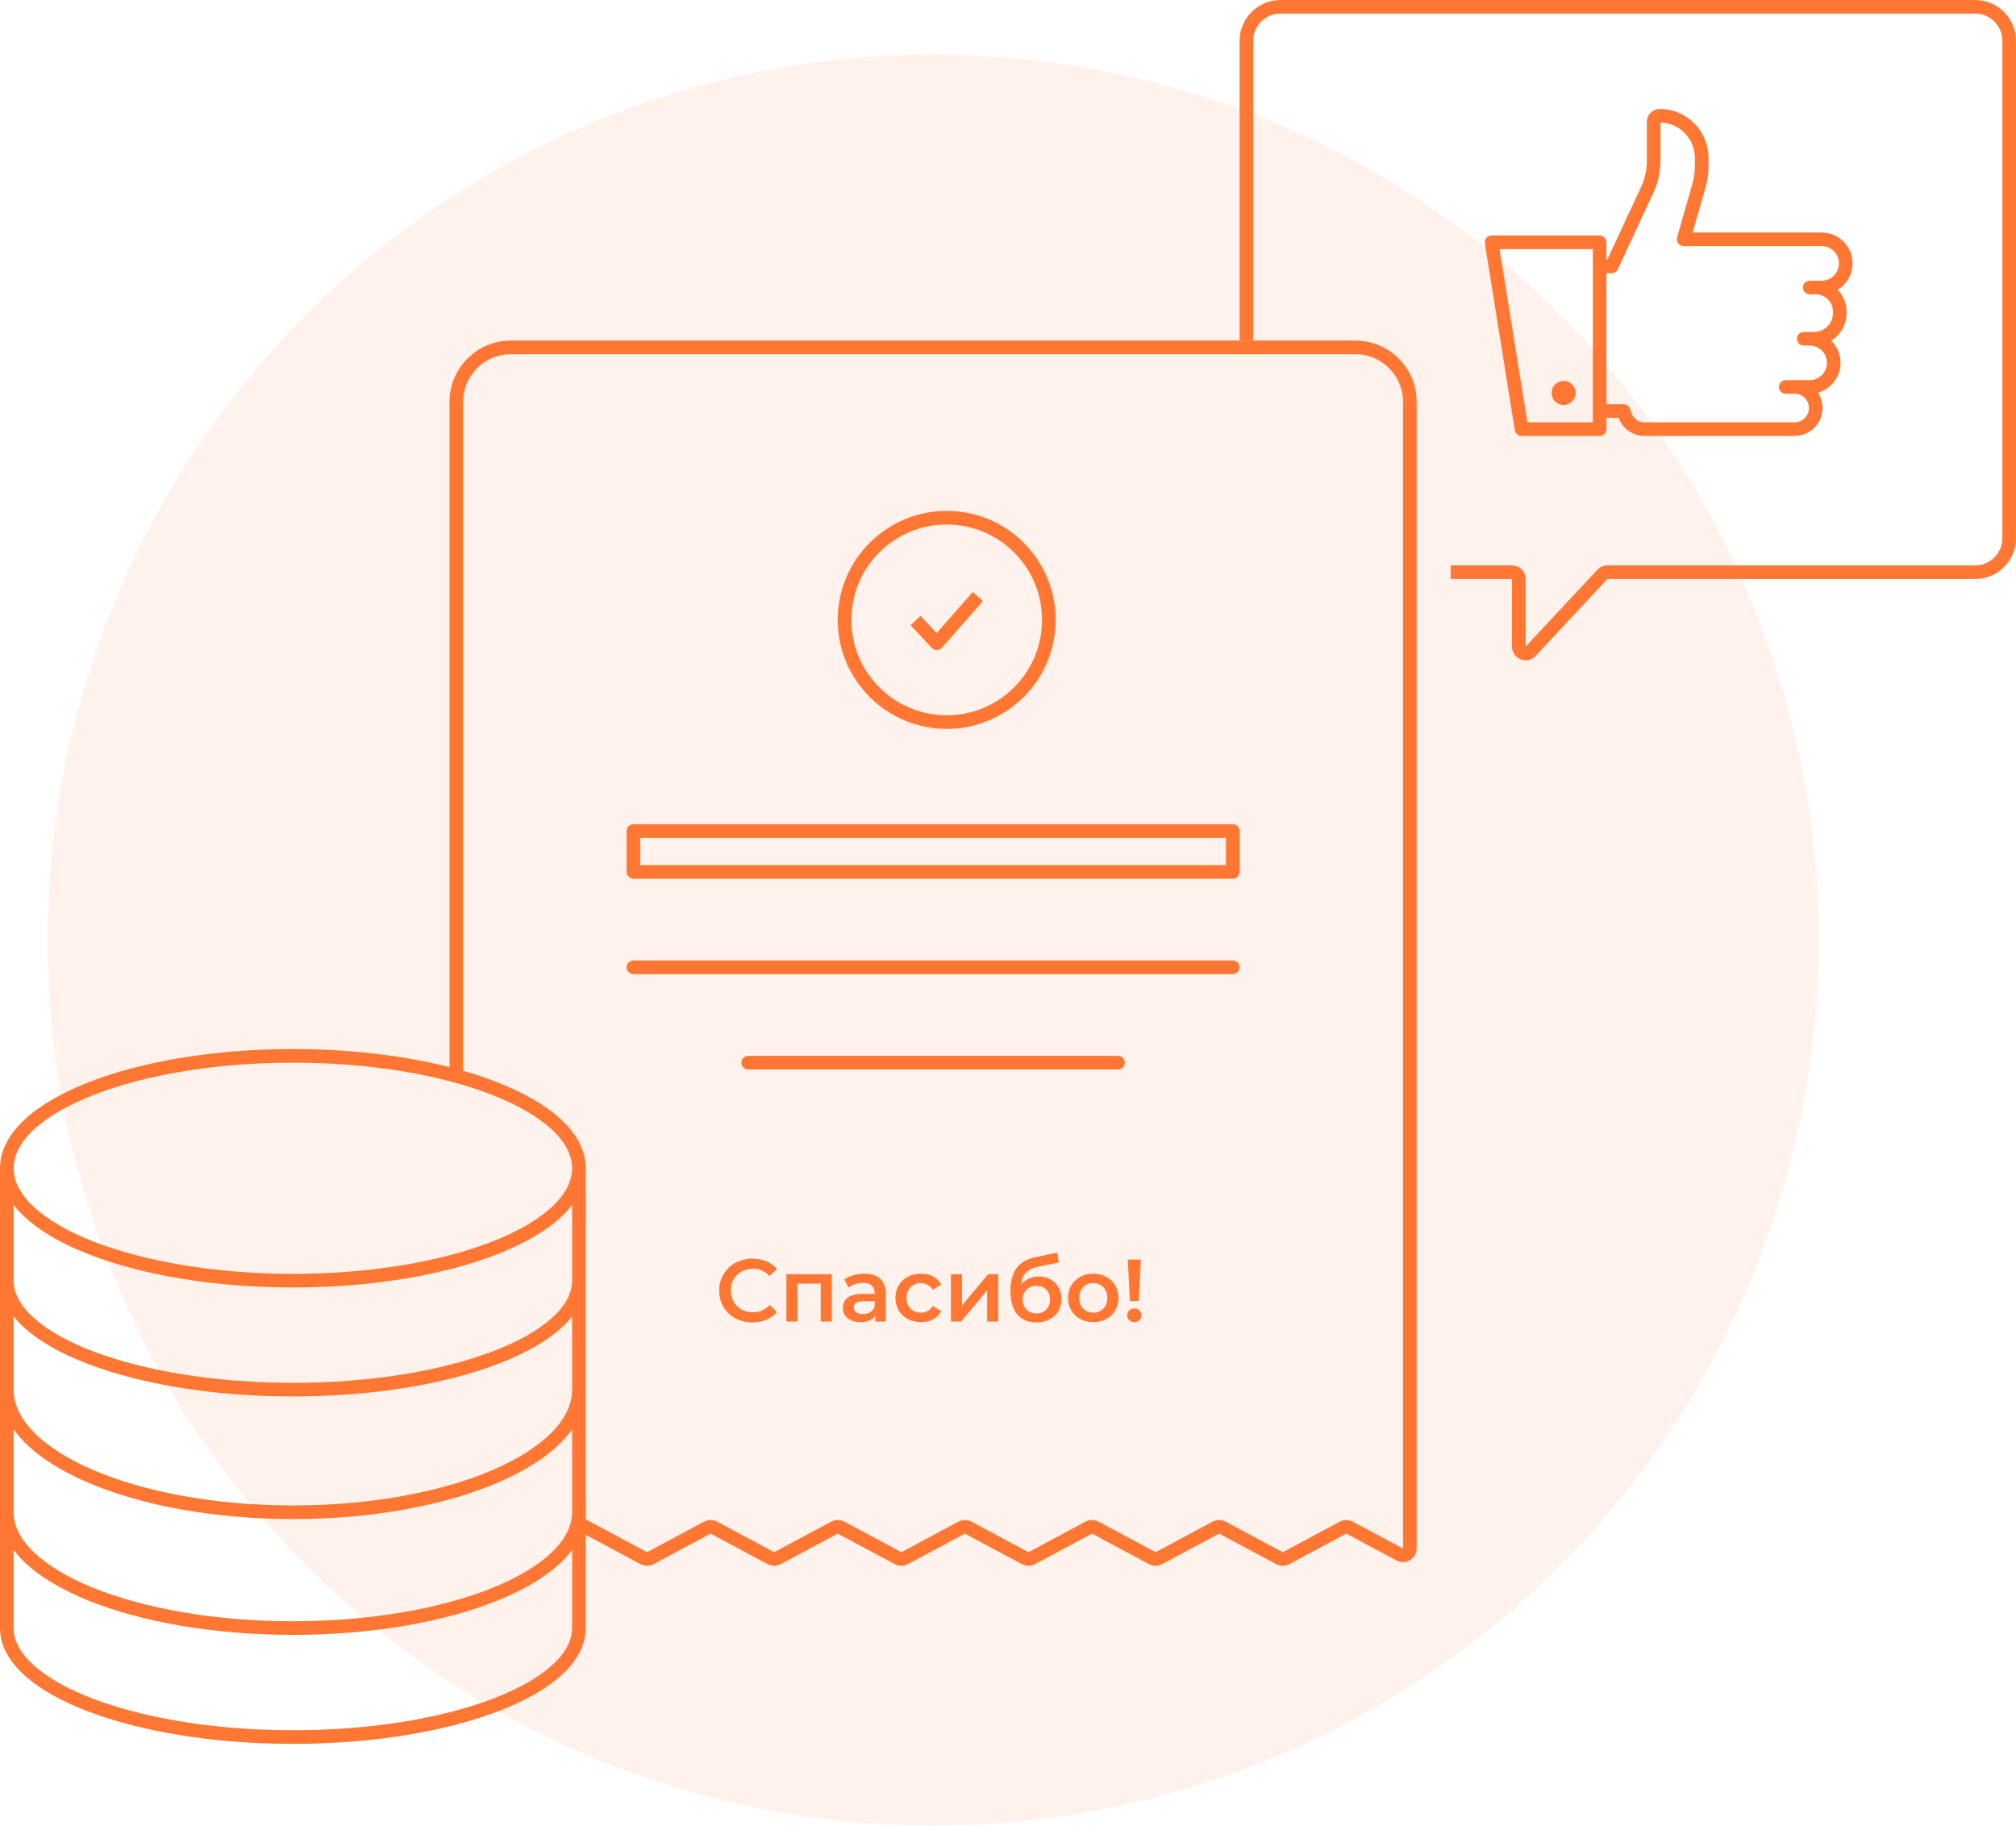 <svg width="296" height="268" viewBox="0 0 296 268" fill="none" xmlns="http://www.w3.org/2000/svg">
<circle cx="137" cy="138" r="130" fill="#FF7733" fill-opacity="0.1"/>
<path fill-rule="evenodd" clip-rule="evenodd" d="M236 83C235.446 83 234.916 83.23 234.538 83.635L224 94.926L224 85C224 83.895 223.105 83 222 83H213V85H220H222V87V94.926C222 96.741 224.224 97.618 225.462 96.291L236 85H290C293.314 85 296 82.314 296 79V6C296 2.686 293.314 0 290 0H188C184.686 0 182 2.686 182 6V50H184V6C184 3.791 185.791 2 188 2H290C292.209 2 294 3.791 294 6V79C294 81.209 292.209 83 290 83H236Z" fill="#FF7733"/>
<path fill-rule="evenodd" clip-rule="evenodd" d="M243.797 23.631V17.997C246.597 18.06 248.848 20.349 248.848 23.165V24.446C248.848 25.279 248.732 26.109 248.504 26.91L246.242 34.856C246.156 35.158 246.217 35.483 246.406 35.733C246.595 35.983 246.89 36.13 247.204 36.13H267.462C268.864 36.13 270.001 37.267 270.001 38.669C270.001 40.071 268.864 41.207 267.462 41.207H266.594H265.712C265.16 41.207 264.712 41.655 264.712 42.207C264.712 42.759 265.16 43.207 265.712 43.207H266.594C267.989 43.207 269.119 44.338 269.119 45.733V45.967C269.119 47.491 267.884 48.726 266.36 48.726H265.699H264.831C264.279 48.726 263.831 49.174 263.831 49.726C263.831 50.279 264.279 50.726 264.831 50.726H265.699C267.101 50.726 268.238 51.863 268.238 53.265C268.238 54.667 267.101 55.803 265.699 55.803H263.498H262.187C261.635 55.803 261.187 56.251 261.187 56.803C261.187 57.356 261.635 57.803 262.187 57.803H263.498C264.655 57.803 265.594 58.742 265.594 59.9C265.594 61.057 264.655 61.996 263.498 61.996H241.436C240.575 61.996 239.81 61.444 239.538 60.626L239.339 60.027C239.203 59.618 238.821 59.342 238.39 59.342H235.865V40.111H236.627C237.016 40.111 237.37 39.885 237.534 39.533L242.771 28.268C243.447 26.815 243.797 25.233 243.797 23.631ZM271.119 45.733C271.119 44.493 270.621 43.369 269.813 42.552C271.124 41.756 272.001 40.315 272.001 38.669C272.001 36.162 269.969 34.13 267.462 34.13H248.528L250.428 27.458C250.706 26.478 250.848 25.465 250.848 24.446V23.165C250.848 19.205 247.638 15.995 243.678 15.995C242.639 15.995 241.797 16.838 241.797 17.877V23.631C241.797 24.941 241.511 26.236 240.958 27.425L235.989 38.111H235.865V35.572C235.865 35.02 235.417 34.572 234.865 34.572H219C218.707 34.572 218.429 34.701 218.239 34.924C218.049 35.147 217.966 35.442 218.013 35.731L222.42 63.154C222.497 63.639 222.916 63.996 223.407 63.996H234.865C235.417 63.996 235.865 63.548 235.865 62.996V61.342H237.67C238.237 62.93 239.743 63.996 241.436 63.996H263.498C265.76 63.996 267.594 62.162 267.594 59.9C267.594 59.064 267.344 58.287 266.914 57.639C268.831 57.108 270.238 55.351 270.238 53.265C270.238 51.99 269.712 50.838 268.866 50.014C270.219 49.174 271.119 47.676 271.119 45.967V45.733ZM224.259 61.996L220.174 36.572H233.865V39.111V60.342V61.996H224.259ZM229.575 59.458C230.549 59.458 231.338 58.666 231.338 57.688C231.338 56.711 230.549 55.919 229.575 55.919C228.602 55.919 227.812 56.711 227.812 57.688C227.812 58.666 228.602 59.458 229.575 59.458Z" fill="#FF7733"/>
<path fill-rule="evenodd" clip-rule="evenodd" d="M4.981 165.81C2.98 167.669 2 169.592 2 171.5C2 173.408 2.98 175.331 4.981 177.19C6.983 179.05 9.935 180.77 13.667 182.237C21.125 185.166 31.495 187 43 187C54.505 187 64.876 185.166 72.333 182.237C76.064 180.77 79.017 179.05 81.019 177.19C83.02 175.331 84 173.408 84 171.5C84 169.592 83.02 167.669 81.019 165.81C79.017 163.95 76.064 162.23 72.333 160.763C64.876 157.834 54.505 156 43 156C31.495 156 21.125 157.834 13.667 160.763C9.935 162.23 6.983 163.95 4.981 165.81ZM85.984 171C85.823 168.547 84.487 166.302 82.38 164.345C80.132 162.256 76.933 160.422 73.064 158.902C65.32 155.86 54.691 154 43 154C31.309 154 20.68 155.86 12.936 158.902C9.067 160.422 5.868 162.256 3.62 164.345C1.383 166.423 0.015 168.825 0 171.457H0V171.5V188V204V222V239C0 241.592 1.382 243.945 3.631 245.971C5.88 247.997 9.079 249.775 12.945 251.248C20.686 254.197 31.312 256 43 256C54.688 256 65.314 254.197 73.055 251.248C76.921 249.775 80.12 247.997 82.369 245.971C84.618 243.945 86 241.592 86 239V222V204V188V171.5V171H85.984ZM84 176.893C83.531 177.503 82.987 178.091 82.38 178.655C80.132 180.744 76.933 182.578 73.064 184.098C65.32 187.14 54.691 189 43 189C31.309 189 20.68 187.14 12.936 184.098C9.067 182.578 5.868 180.744 3.62 178.655C3.013 178.091 2.469 177.503 2 176.893V188C2 189.827 2.968 191.682 4.97 193.485C6.971 195.288 9.924 196.957 13.658 198.379C21.118 201.221 31.492 203 43 203C54.508 203 64.882 201.221 72.343 198.379C76.076 196.957 79.029 195.288 81.03 193.485C83.032 191.682 84 189.827 84 188V176.893ZM84 193.248C83.527 193.846 82.98 194.42 82.369 194.971C80.12 196.997 76.921 198.775 73.055 200.248C65.314 203.197 54.688 205 43 205C31.312 205 20.686 203.197 12.945 200.248C9.079 198.775 5.88 196.997 3.631 194.971C3.02 194.42 2.473 193.846 2 193.248V204C2 206.147 3.011 208.276 5.012 210.304C7.018 212.336 9.969 214.212 13.695 215.809C21.144 219.001 31.504 221 43 221C54.496 221 64.856 219.001 72.305 215.809C76.031 214.212 78.982 212.336 80.988 210.304C82.989 208.276 84 206.147 84 204V193.248ZM84 209.83C83.54 210.478 83.007 211.105 82.411 211.709C80.166 213.984 76.967 215.987 73.092 217.647C65.34 220.969 54.7 223 43 223C31.3 223 20.66 220.969 12.908 217.647C9.033 215.987 5.834 213.984 3.589 211.709C2.993 211.105 2.46 210.478 2 209.83V222C2 223.988 2.991 225.98 4.992 227.895C6.995 229.812 9.947 231.584 13.677 233.094C21.131 236.111 31.498 238 43 238C54.502 238 64.869 236.111 72.323 233.094C76.053 231.584 79.005 229.812 81.008 227.895C83.009 225.98 84 223.988 84 222V209.83ZM84 227.538C83.534 228.161 82.994 228.762 82.391 229.34C80.143 231.49 76.944 233.381 73.074 234.948C65.327 238.083 54.694 240 43 240C31.306 240 20.673 238.083 12.926 234.948C9.056 233.381 5.857 231.49 3.609 229.34C3.006 228.762 2.466 228.161 2 227.538V239C2 240.827 2.968 242.682 4.97 244.485C6.971 246.288 9.924 247.957 13.658 249.379C21.118 252.221 31.492 254 43 254C54.508 254 64.882 252.221 72.343 249.379C76.076 247.957 79.029 246.288 81.03 244.485C83.032 242.682 84 240.827 84 239V227.538Z" fill="#FF7733"/>
<path d="M110.46 194.13C109.541 194.13 108.709 193.931 107.964 193.532C107.227 193.125 106.647 192.566 106.222 191.855C105.806 191.144 105.598 190.343 105.598 189.45C105.598 188.557 105.81 187.756 106.235 187.045C106.66 186.334 107.24 185.78 107.977 185.381C108.722 184.974 109.554 184.77 110.473 184.77C111.218 184.77 111.899 184.9 112.514 185.16C113.129 185.42 113.649 185.797 114.074 186.291L112.982 187.318C112.323 186.607 111.513 186.252 110.551 186.252C109.927 186.252 109.368 186.391 108.874 186.668C108.38 186.937 107.994 187.314 107.717 187.799C107.44 188.284 107.301 188.835 107.301 189.45C107.301 190.065 107.44 190.616 107.717 191.101C107.994 191.586 108.38 191.968 108.874 192.245C109.368 192.514 109.927 192.648 110.551 192.648C111.513 192.648 112.323 192.288 112.982 191.569L114.074 192.609C113.649 193.103 113.125 193.48 112.501 193.74C111.886 194 111.205 194.13 110.46 194.13ZM122.117 187.058V194H120.505V188.436H117.086V194H115.461V187.058H122.117ZM126.897 186.98C127.919 186.98 128.699 187.227 129.237 187.721C129.783 188.206 130.056 188.943 130.056 189.931V194H128.522V193.155C128.322 193.458 128.036 193.692 127.664 193.857C127.3 194.013 126.858 194.091 126.338 194.091C125.818 194.091 125.363 194.004 124.973 193.831C124.583 193.649 124.279 193.402 124.063 193.09C123.855 192.769 123.751 192.41 123.751 192.011C123.751 191.387 123.98 190.889 124.44 190.516C124.908 190.135 125.64 189.944 126.637 189.944H128.431V189.84C128.431 189.355 128.283 188.982 127.989 188.722C127.703 188.462 127.274 188.332 126.702 188.332C126.312 188.332 125.926 188.393 125.545 188.514C125.172 188.635 124.856 188.804 124.596 189.021L123.959 187.838C124.323 187.561 124.76 187.348 125.272 187.201C125.783 187.054 126.325 186.98 126.897 186.98ZM126.676 192.908C127.083 192.908 127.443 192.817 127.755 192.635C128.075 192.444 128.301 192.176 128.431 191.829V191.023H126.754C125.818 191.023 125.35 191.331 125.35 191.946C125.35 192.241 125.467 192.475 125.701 192.648C125.935 192.821 126.26 192.908 126.676 192.908ZM135.226 194.091C134.506 194.091 133.861 193.939 133.289 193.636C132.717 193.333 132.27 192.912 131.95 192.375C131.629 191.829 131.469 191.214 131.469 190.529C131.469 189.844 131.629 189.233 131.95 188.696C132.27 188.159 132.712 187.738 133.276 187.435C133.848 187.132 134.498 186.98 135.226 186.98C135.91 186.98 136.508 187.119 137.02 187.396C137.54 187.673 137.93 188.072 138.19 188.592L136.942 189.32C136.742 188.999 136.491 188.761 136.188 188.605C135.893 188.44 135.568 188.358 135.213 188.358C134.606 188.358 134.103 188.557 133.705 188.956C133.306 189.346 133.107 189.87 133.107 190.529C133.107 191.188 133.302 191.716 133.692 192.115C134.09 192.505 134.597 192.7 135.213 192.7C135.568 192.7 135.893 192.622 136.188 192.466C136.491 192.301 136.742 192.059 136.942 191.738L138.19 192.466C137.921 192.986 137.527 193.389 137.007 193.675C136.495 193.952 135.902 194.091 135.226 194.091ZM139.62 187.058H141.245V191.634L145.08 187.058H146.562V194H144.937V189.424L141.115 194H139.62V187.058ZM152.505 187.396C153.164 187.396 153.745 187.539 154.247 187.825C154.75 188.102 155.14 188.492 155.417 188.995C155.703 189.498 155.846 190.074 155.846 190.724C155.846 191.391 155.69 191.985 155.378 192.505C155.066 193.016 154.629 193.415 154.065 193.701C153.502 193.987 152.861 194.13 152.141 194.13C150.937 194.13 150.005 193.731 149.346 192.934C148.688 192.137 148.358 190.988 148.358 189.489C148.358 188.094 148.657 186.989 149.255 186.174C149.853 185.359 150.768 184.822 151.998 184.562L155.222 183.873L155.456 185.329L152.531 185.927C151.691 186.1 151.062 186.395 150.646 186.811C150.23 187.227 149.988 187.812 149.918 188.566C150.23 188.193 150.607 187.907 151.049 187.708C151.491 187.5 151.977 187.396 152.505 187.396ZM152.18 192.817C152.778 192.817 153.259 192.626 153.623 192.245C153.996 191.855 154.182 191.361 154.182 190.763C154.182 190.165 153.996 189.684 153.623 189.32C153.259 188.956 152.778 188.774 152.18 188.774C151.574 188.774 151.084 188.956 150.711 189.32C150.339 189.684 150.152 190.165 150.152 190.763C150.152 191.37 150.339 191.864 150.711 192.245C151.093 192.626 151.582 192.817 152.18 192.817ZM160.513 194.091C159.811 194.091 159.178 193.939 158.615 193.636C158.052 193.333 157.61 192.912 157.289 192.375C156.977 191.829 156.821 191.214 156.821 190.529C156.821 189.844 156.977 189.233 157.289 188.696C157.61 188.159 158.052 187.738 158.615 187.435C159.178 187.132 159.811 186.98 160.513 186.98C161.224 186.98 161.861 187.132 162.424 187.435C162.987 187.738 163.425 188.159 163.737 188.696C164.058 189.233 164.218 189.844 164.218 190.529C164.218 191.214 164.058 191.829 163.737 192.375C163.425 192.912 162.987 193.333 162.424 193.636C161.861 193.939 161.224 194.091 160.513 194.091ZM160.513 192.7C161.111 192.7 161.605 192.501 161.995 192.102C162.385 191.703 162.58 191.179 162.58 190.529C162.58 189.879 162.385 189.355 161.995 188.956C161.605 188.557 161.111 188.358 160.513 188.358C159.915 188.358 159.421 188.557 159.031 188.956C158.65 189.355 158.459 189.879 158.459 190.529C158.459 191.179 158.65 191.703 159.031 192.102C159.421 192.501 159.915 192.7 160.513 192.7ZM165.589 184.9H167.513L167.188 190.984H165.901L165.589 184.9ZM166.551 194.091C166.248 194.091 165.997 193.996 165.797 193.805C165.598 193.606 165.498 193.363 165.498 193.077C165.498 192.791 165.598 192.553 165.797 192.362C165.997 192.171 166.248 192.076 166.551 192.076C166.846 192.076 167.089 192.171 167.279 192.362C167.479 192.553 167.578 192.791 167.578 193.077C167.578 193.363 167.479 193.606 167.279 193.805C167.089 193.996 166.846 194.091 166.551 194.091Z" fill="#FF7733"/>
<path d="M67 157.5V59C67 54.582 70.582 51 75 51H199C203.418 51 207 54.582 207 59V140V227.33C207 228.086 206.194 228.568 205.528 228.211L198.139 224.253C197.844 224.095 197.489 224.095 197.194 224.253L188.806 228.747C188.511 228.905 188.156 228.905 187.861 228.747L179.472 224.253C179.177 224.095 178.823 224.095 178.528 224.253L170.139 228.747C169.844 228.905 169.489 228.905 169.194 228.747L160.806 224.253C160.511 224.095 160.156 224.095 159.861 224.253L151.472 228.747C151.177 228.905 150.823 228.905 150.528 228.747L142.139 224.253C141.844 224.095 141.489 224.095 141.194 224.253L132.806 228.747C132.511 228.905 132.156 228.905 131.861 228.747L123.472 224.253C123.177 224.095 122.823 224.095 122.528 224.253L114.139 228.747C113.844 228.905 113.489 228.905 113.194 228.747L104.806 224.253C104.511 224.095 104.156 224.095 103.861 224.253L95.472 228.747C95.177 228.905 94.823 228.905 94.528 228.747L85.667 224" stroke="#FF7733" stroke-width="2" stroke-linecap="round" stroke-linejoin="round"/>
<path fill-rule="evenodd" clip-rule="evenodd" d="M153 91C153 98.732 146.732 105 139 105C131.268 105 125 98.732 125 91C125 83.268 131.268 77 139 77C146.732 77 153 83.268 153 91ZM155 91C155 99.837 147.837 107 139 107C130.163 107 123 99.837 123 91C123 82.163 130.163 75 139 75C147.837 75 155 82.163 155 91ZM138.292 95.089L144.323 88.232L142.821 86.911L137.519 92.94L135.16 90.416L133.699 91.782L136.811 95.111C137.003 95.318 137.274 95.433 137.556 95.428C137.839 95.424 138.106 95.301 138.292 95.089Z" fill="#FF7733"/>
<path fill-rule="evenodd" clip-rule="evenodd" d="M92 122C92 121.448 92.448 121 93 121H181.003C181.555 121 182.003 121.448 182.003 122V128C182.003 128.552 181.555 129 181.003 129H93C92.448 129 92 128.552 92 128V122ZM94 123V127H180.003V123H94ZM92 142C92 141.448 92.448 141 93 141H181.003C181.555 141 182.003 141.448 182.003 142C182.003 142.552 181.555 143 181.003 143H93C92.448 143 92 142.552 92 142ZM109.852 155C109.299 155 108.852 155.448 108.852 156C108.852 156.552 109.299 157 109.852 157H164.151C164.703 157 165.151 156.552 165.151 156C165.151 155.448 164.703 155 164.151 155H109.852Z" fill="#FF7733"/>
</svg>
